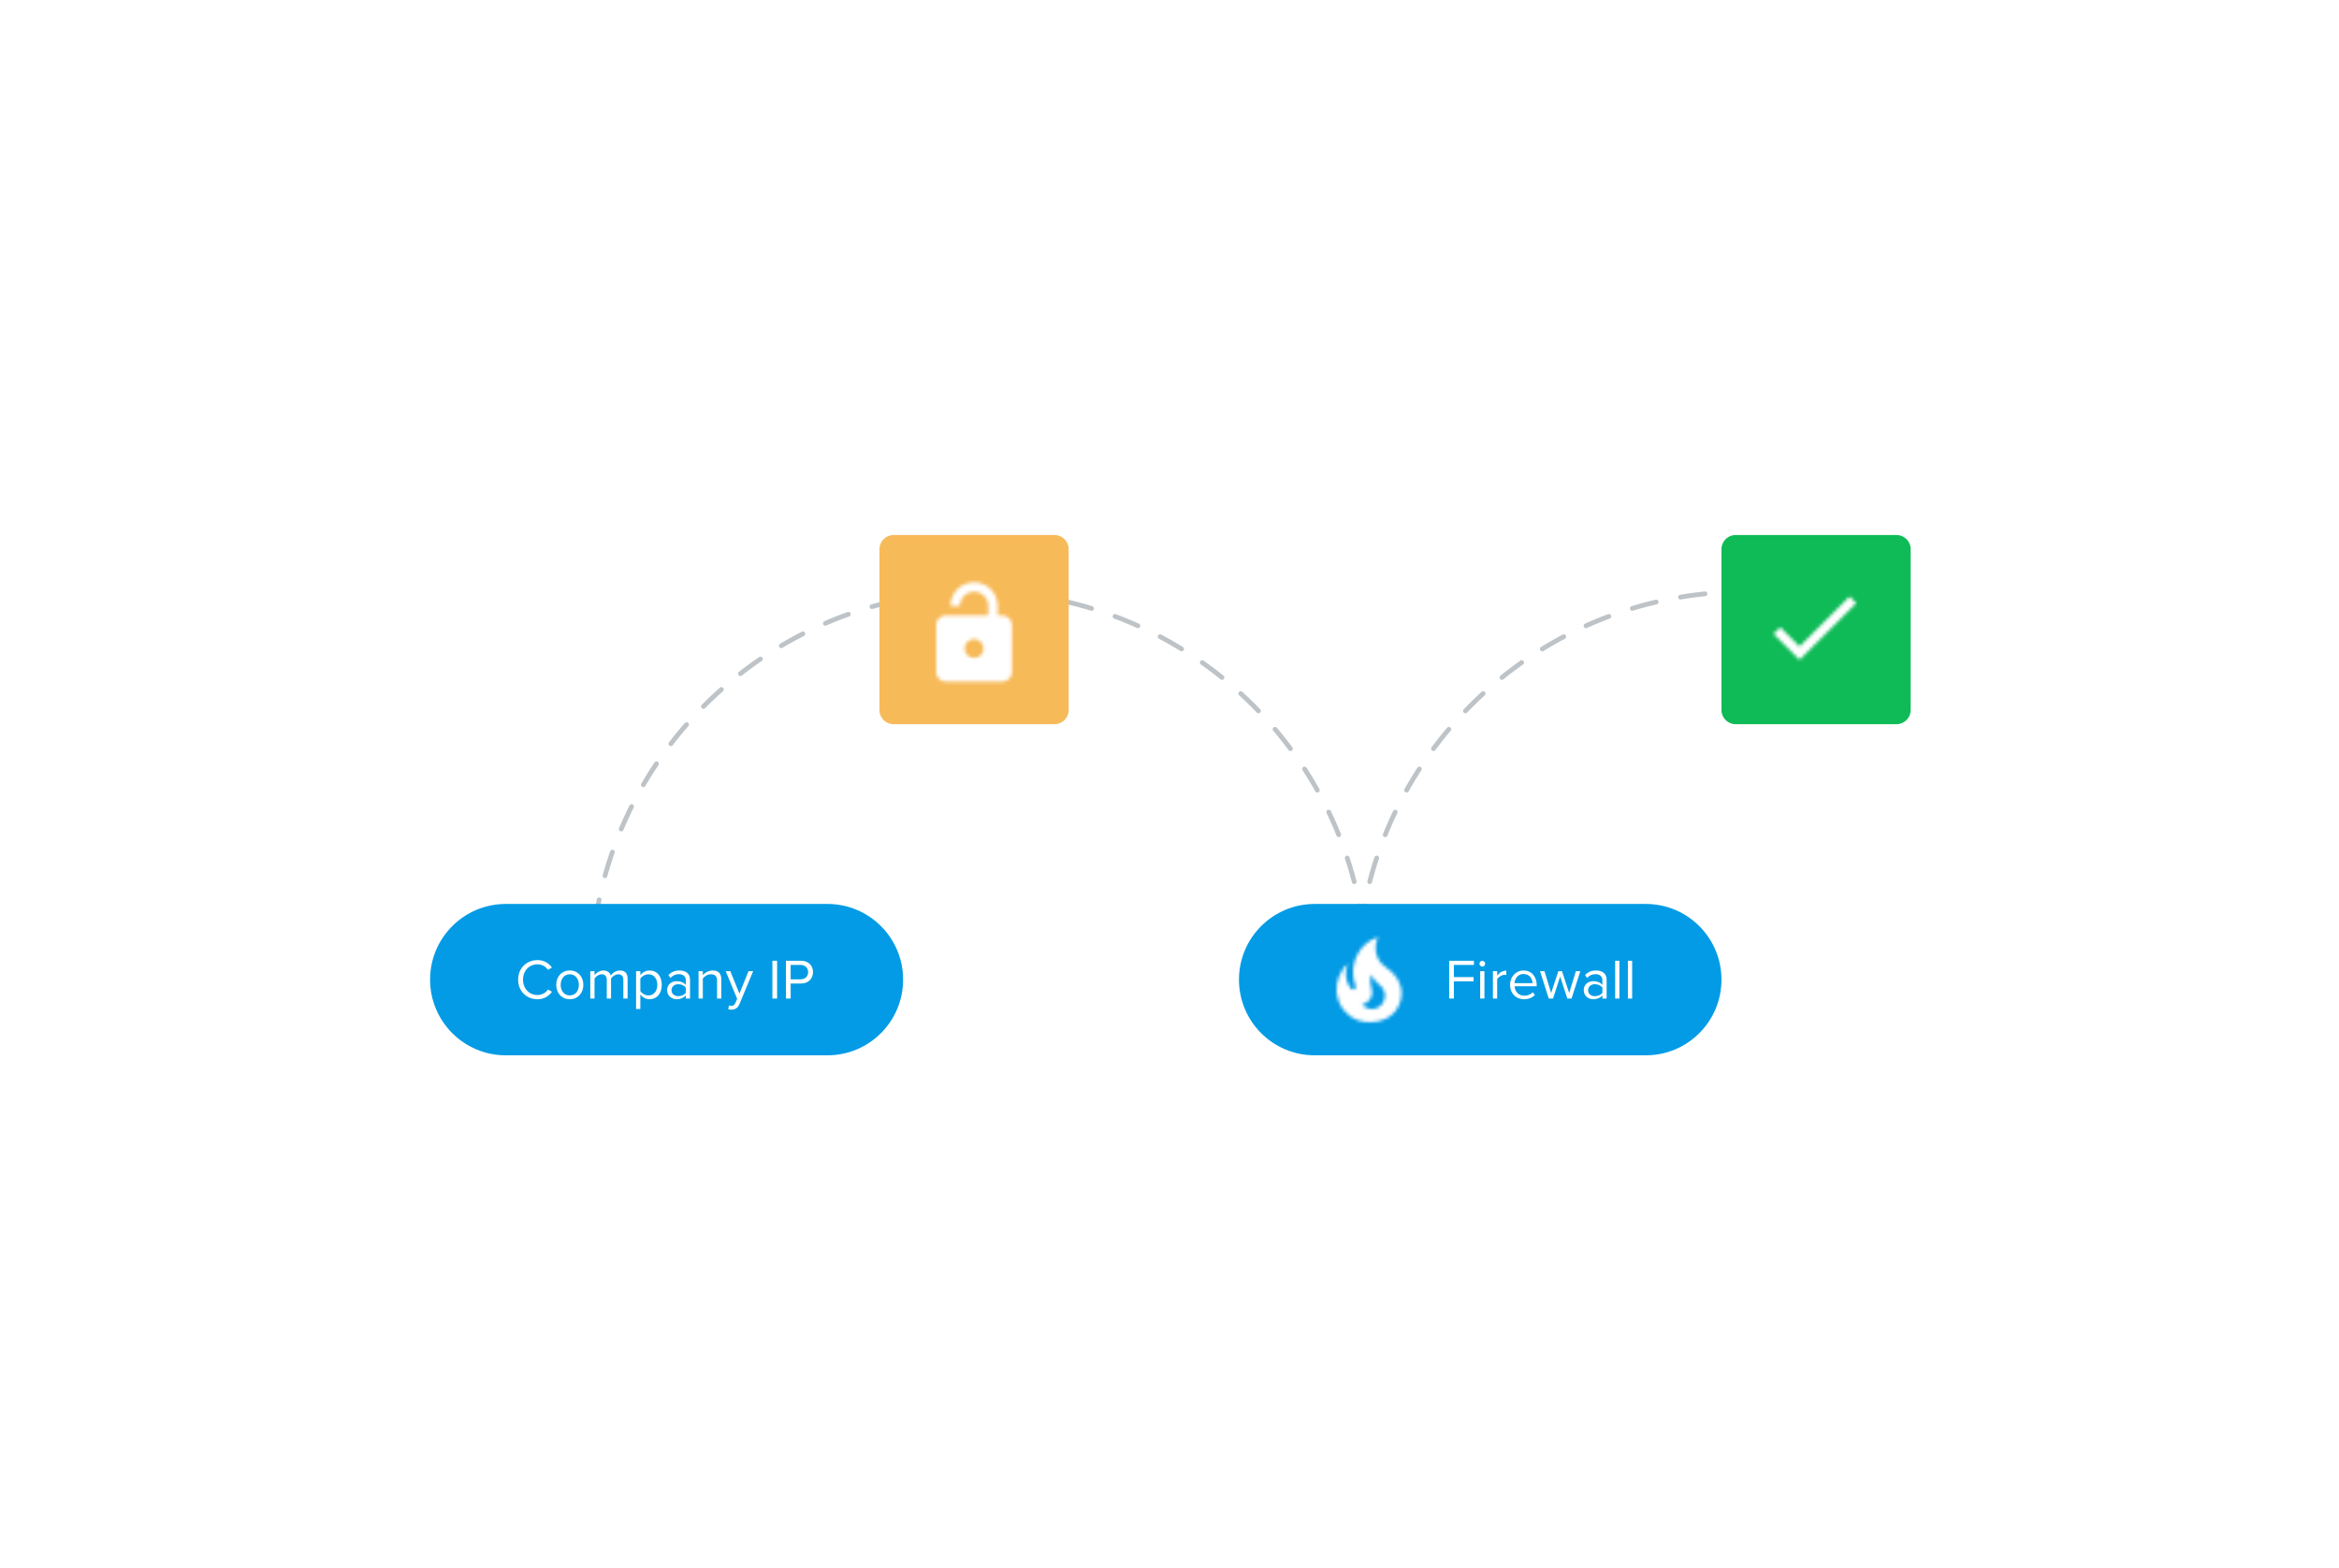 <svg width="707" height="474" viewBox="0 0 707 474" fill="none" xmlns="http://www.w3.org/2000/svg">
<path d="M413.105 296.123C413.105 231.37 360.611 178.877 295.859 178.877C231.106 178.877 178.613 231.37 178.613 296.123" stroke="#BDC3C7" stroke-width="1.43" stroke-linecap="round" stroke-dasharray="7.48 7.48"/>
<path d="M410.246 296.123C410.246 231.37 462.739 178.877 527.492 178.877" stroke="#BDC3C7" stroke-width="1.43" stroke-linecap="round" stroke-dasharray="7.48 7.48"/>
<path d="M130 296.123C130 283.487 140.242 273.246 152.877 273.246H250.105C262.741 273.246 272.982 283.487 272.982 296.123C272.982 308.758 262.741 319 250.105 319H152.877C140.242 319 130 308.758 130 296.123Z" fill="#039BE5"/>
<path d="M162.442 302.048C164.516 302.048 165.888 301.087 166.848 299.785L165.631 299.117C164.979 300.093 163.796 300.78 162.442 300.78C159.991 300.78 158.088 298.842 158.088 296.133C158.088 293.408 159.991 291.487 162.442 291.487C163.796 291.487 164.979 292.191 165.631 293.15L166.831 292.481C165.922 291.196 164.516 290.219 162.442 290.219C159.202 290.219 156.613 292.618 156.613 296.133C156.613 299.647 159.202 302.048 162.442 302.048ZM172.227 302.048C174.747 302.048 176.325 300.093 176.325 297.693C176.325 295.293 174.747 293.356 172.227 293.356C169.707 293.356 168.13 295.293 168.13 297.693C168.13 300.093 169.707 302.048 172.227 302.048ZM172.227 300.9C170.462 300.9 169.467 299.39 169.467 297.693C169.467 296.013 170.462 294.504 172.227 294.504C173.993 294.504 174.97 296.013 174.97 297.693C174.97 299.39 173.993 300.9 172.227 300.9ZM189.701 301.842V295.858C189.701 294.195 188.895 293.356 187.387 293.356C186.187 293.356 185.073 294.144 184.61 294.899C184.37 294.042 183.65 293.356 182.381 293.356C181.164 293.356 180.049 294.23 179.707 294.762V293.562H178.421V301.842H179.707V295.791C180.152 295.122 181.044 294.504 181.884 294.504C182.964 294.504 183.409 295.173 183.409 296.219V301.842H184.695V295.774C185.124 295.122 186.032 294.504 186.89 294.504C187.953 294.504 188.415 295.173 188.415 296.219V301.842H189.701ZM193.552 300.591C194.221 301.516 195.215 302.048 196.346 302.048C198.524 302.048 200.032 300.368 200.032 297.693C200.032 295.002 198.524 293.356 196.346 293.356C195.181 293.356 194.152 293.957 193.552 294.796V293.562H192.266V304.996H193.552V300.591ZM198.678 297.693C198.678 299.527 197.684 300.9 196.021 300.9C195.009 300.9 193.998 300.282 193.552 299.561V295.825C193.998 295.105 195.009 294.504 196.021 294.504C197.684 294.504 198.678 295.858 198.678 297.693ZM208.574 301.842V296.15C208.574 294.144 207.116 293.356 205.368 293.356C204.013 293.356 202.95 293.802 202.059 294.727L202.659 295.619C203.396 294.83 204.202 294.47 205.196 294.47C206.396 294.47 207.288 295.105 207.288 296.219V297.71C206.619 296.939 205.676 296.579 204.545 296.579C203.139 296.579 201.647 297.454 201.647 299.304C201.647 301.104 203.139 302.048 204.545 302.048C205.659 302.048 206.602 301.653 207.288 300.9V301.842H208.574ZM207.288 300.093C206.791 300.78 205.916 301.121 205.008 301.121C203.808 301.121 202.967 300.368 202.967 299.321C202.967 298.259 203.808 297.505 205.008 297.505C205.916 297.505 206.791 297.847 207.288 298.533V300.093ZM218.026 301.842V296.03C218.026 294.23 217.117 293.356 215.385 293.356C214.151 293.356 213.02 294.077 212.437 294.762V293.562H211.151V301.842H212.437V295.791C212.917 295.122 213.877 294.504 214.888 294.504C216.003 294.504 216.74 294.967 216.74 296.424V301.842H218.026ZM220.13 305.082C220.37 305.151 220.799 305.202 221.073 305.202C222.17 305.185 223.011 304.722 223.508 303.522L227.656 293.562H226.251L223.508 300.351L220.748 293.562H219.359L222.822 301.928L222.273 303.179C221.982 303.865 221.605 304.054 221.039 304.054C220.833 304.054 220.525 304.003 220.336 303.917L220.13 305.082ZM234.892 301.842V290.408H233.469V301.842H234.892ZM238.993 301.842V297.299H242.165C244.428 297.299 245.748 295.722 245.748 293.854C245.748 291.985 244.462 290.408 242.165 290.408H237.571V301.842H238.993ZM244.274 293.854C244.274 295.139 243.349 296.03 241.993 296.03H238.993V291.676H241.993C243.349 291.676 244.274 292.567 244.274 293.854Z" fill="white"/>
<path d="M374.5 296.123C374.5 283.487 384.742 273.246 397.377 273.246H497.465C510.1 273.246 520.342 283.487 520.342 296.123C520.342 308.758 510.1 319 497.465 319H397.377C384.742 319 374.5 308.758 374.5 296.123Z" fill="#039BE5"/>
<mask id="mask0_778_214563" style="mask-type:alpha" maskUnits="userSpaceOnUse" x="403" y="283" width="21" height="26">
<path d="M421.757 294.979C421.428 294.55 421.042 294.178 420.67 293.807C419.741 292.949 418.668 292.334 417.768 291.433C415.68 289.346 415.251 285.9 416.552 283.254C415.251 283.583 414.05 284.327 413.049 285.142C409.417 288.116 407.988 293.363 409.703 297.867C409.761 298.01 409.818 298.153 409.818 298.339C409.818 298.654 409.603 298.94 409.317 299.054C409.003 299.197 408.66 299.111 408.402 298.882C408.317 298.811 408.259 298.739 408.188 298.639C406.615 296.595 406.358 293.664 407.43 291.319C405.085 293.263 403.813 296.552 404.013 299.655C404.07 300.369 404.156 301.084 404.399 301.799C404.599 302.657 404.971 303.515 405.428 304.273C406.915 306.746 409.532 308.519 412.349 308.877C415.351 309.263 418.568 308.705 420.87 306.589C423.444 304.216 424.373 300.412 423.015 297.152L422.829 296.781C422.543 296.123 422.157 295.537 421.685 294.993L421.757 294.979ZM417.324 303.987C416.924 304.33 416.281 304.702 415.78 304.845C414.207 305.417 412.635 304.616 411.677 303.672C413.378 303.272 414.379 302.014 414.665 300.741C414.908 299.597 414.465 298.654 414.279 297.553C414.107 296.495 414.136 295.594 414.536 294.607C414.779 295.151 415.065 295.694 415.394 296.123C416.481 297.553 418.182 298.182 418.54 300.126C418.597 300.327 418.626 300.527 418.626 300.741C418.668 301.914 418.168 303.201 417.31 303.987H417.324Z" fill="white"/>
</mask>
<g mask="url(#mask0_778_214563)">
<path d="M442.42 267.526H385.227V324.719H442.42V267.526Z" fill="white"/>
</g>
<path d="M439.458 301.842V296.63H445.407V295.362H439.458V291.676H445.527V290.408H438.035V301.842H439.458ZM448.044 292.174C448.524 292.174 448.919 291.779 448.919 291.299C448.919 290.818 448.524 290.442 448.044 290.442C447.581 290.442 447.187 290.818 447.187 291.299C447.187 291.779 447.581 292.174 448.044 292.174ZM448.696 301.842V293.562H447.409V301.842H448.696ZM452.546 301.842V295.978C452.924 295.311 454.003 294.659 454.791 294.659C454.997 294.659 455.152 294.676 455.306 294.71V293.39C454.175 293.39 453.214 294.025 452.546 294.899V293.562H451.26V301.842H452.546ZM456.438 297.693C456.438 300.282 458.204 302.048 460.656 302.048C462.01 302.048 463.124 301.602 463.948 300.78L463.33 299.939C462.68 300.608 461.719 300.986 460.777 300.986C458.994 300.986 457.897 299.682 457.794 298.122H464.497V297.796C464.497 295.311 463.023 293.356 460.519 293.356C458.153 293.356 456.438 295.293 456.438 297.693ZM460.502 294.418C462.388 294.418 463.21 295.944 463.227 297.179H457.794C457.863 295.91 458.736 294.418 460.502 294.418ZM475.03 301.842L477.671 293.562H476.334L474.311 300.162L472.134 293.562H471.037L468.859 300.162L466.836 293.562H465.499L468.139 301.842H469.426L471.585 295.191L473.745 301.842H475.03ZM485.633 301.842V296.15C485.633 294.144 484.174 293.356 482.425 293.356C481.071 293.356 480.009 293.802 479.117 294.727L479.717 295.619C480.455 294.83 481.26 294.47 482.255 294.47C483.455 294.47 484.346 295.105 484.346 296.219V297.71C483.678 296.939 482.734 296.579 481.603 296.579C480.198 296.579 478.707 297.454 478.707 299.304C478.707 301.104 480.198 302.048 481.603 302.048C482.717 302.048 483.661 301.653 484.346 300.9V301.842H485.633ZM484.346 300.093C483.85 300.78 482.975 301.121 482.067 301.121C480.866 301.121 480.026 300.368 480.026 299.321C480.026 298.259 480.866 297.505 482.067 297.505C482.975 297.505 483.85 297.847 484.346 298.533V300.093ZM489.495 301.842V290.408H488.209V301.842H489.495ZM493.346 301.842V290.408H492.06V301.842H493.346Z" fill="white"/>
<g filter="url(#filter0_d_778_214563)">
<path d="M520.34 160.289C520.34 157.92 522.26 156 524.629 156H573.243C575.613 156 577.533 157.92 577.533 160.289V208.904C577.533 211.273 575.613 213.193 573.243 213.193H524.629C522.26 213.193 520.34 211.273 520.34 208.904V160.289Z" fill="#0EBB57"/>
<mask id="mask1_778_214563" style="mask-type:alpha" maskUnits="userSpaceOnUse" x="536" y="174" width="26" height="20">
<path d="M561.088 176.604L543.93 193.762L536.066 185.898L538.082 183.882L543.93 189.715L559.072 174.588L561.088 176.604Z" fill="white"/>
</mask>
<g mask="url(#mask1_778_214563)">
<path d="M577.529 156H520.336V213.193H577.529V156Z" fill="white"/>
</g>
</g>
<g filter="url(#filter1_d_778_214563)">
<path d="M265.828 160.289C265.828 157.92 267.748 156 270.118 156H318.732C321.101 156 323.021 157.92 323.021 160.289V208.904C323.021 211.273 321.101 213.193 318.732 213.193H270.118C267.748 213.193 265.828 211.273 265.828 208.904V160.289Z" fill="#F7BA59"/>
<mask id="mask2_778_214563" style="mask-type:alpha" maskUnits="userSpaceOnUse" x="282" y="170" width="24" height="31">
<path d="M303.002 180.307C303.76 180.307 304.488 180.609 305.024 181.145C305.56 181.681 305.862 182.409 305.862 183.167V197.465C305.862 198.223 305.56 198.951 305.024 199.487C304.488 200.023 303.76 200.325 303.002 200.325H285.844C284.257 200.325 282.984 199.038 282.984 197.465V183.167C282.984 182.409 283.286 181.681 283.822 181.145C284.358 180.609 285.086 180.307 285.844 180.307H298.712V177.447C298.712 176.309 298.261 175.218 297.456 174.415C296.652 173.61 295.561 173.158 294.423 173.158C293.285 173.158 292.194 173.61 291.39 174.415C290.585 175.218 290.133 176.309 290.133 177.447H287.274C287.274 175.551 288.027 173.733 289.367 172.392C290.708 171.052 292.527 170.298 294.423 170.298C295.362 170.298 296.292 170.483 297.158 170.843C298.026 171.202 298.814 171.728 299.479 172.392C300.142 173.056 300.668 173.844 301.027 174.712C301.388 175.579 301.572 176.508 301.572 177.447V180.307H303.002ZM294.423 193.175C295.181 193.175 295.909 192.874 296.445 192.338C296.981 191.801 297.283 191.074 297.283 190.316C297.283 189.558 296.981 188.83 296.445 188.294C295.909 187.758 295.181 187.456 294.423 187.456C293.665 187.456 292.937 187.758 292.401 188.294C291.865 188.83 291.563 189.558 291.563 190.316C291.563 191.074 291.865 191.801 292.401 192.338C292.937 192.874 293.665 193.175 294.423 193.175Z" fill="white"/>
</mask>
<g mask="url(#mask2_778_214563)">
<path d="M323.017 156H265.824V213.193H323.017V156Z" fill="white"/>
</g>
</g>
<defs>
<filter id="filter0_d_778_214563" x="508.901" y="150.281" width="80.069" height="80.07" filterUnits="userSpaceOnUse" color-interpolation-filters="sRGB">
<feFlood flood-opacity="0" result="BackgroundImageFix"/>
<feColorMatrix in="SourceAlpha" type="matrix" values="0 0 0 0 0 0 0 0 0 0 0 0 0 0 0 0 0 0 127 0" result="hardAlpha"/>
<feOffset dy="5.719"/>
<feGaussianBlur stdDeviation="5.719"/>
<feColorMatrix type="matrix" values="0 0 0 0 0.161 0 0 0 0 0.714 0 0 0 0 0.965 0 0 0 0.24 0"/>
<feBlend mode="multiply" in2="BackgroundImageFix" result="effect1_dropShadow_778_214563"/>
<feBlend mode="normal" in="SourceGraphic" in2="effect1_dropShadow_778_214563" result="shape"/>
</filter>
<filter id="filter1_d_778_214563" x="254.39" y="150.281" width="80.069" height="80.07" filterUnits="userSpaceOnUse" color-interpolation-filters="sRGB">
<feFlood flood-opacity="0" result="BackgroundImageFix"/>
<feColorMatrix in="SourceAlpha" type="matrix" values="0 0 0 0 0 0 0 0 0 0 0 0 0 0 0 0 0 0 127 0" result="hardAlpha"/>
<feOffset dy="5.719"/>
<feGaussianBlur stdDeviation="5.719"/>
<feColorMatrix type="matrix" values="0 0 0 0 0.161 0 0 0 0 0.714 0 0 0 0 0.965 0 0 0 0.24 0"/>
<feBlend mode="multiply" in2="BackgroundImageFix" result="effect1_dropShadow_778_214563"/>
<feBlend mode="normal" in="SourceGraphic" in2="effect1_dropShadow_778_214563" result="shape"/>
</filter>
</defs>
</svg>
